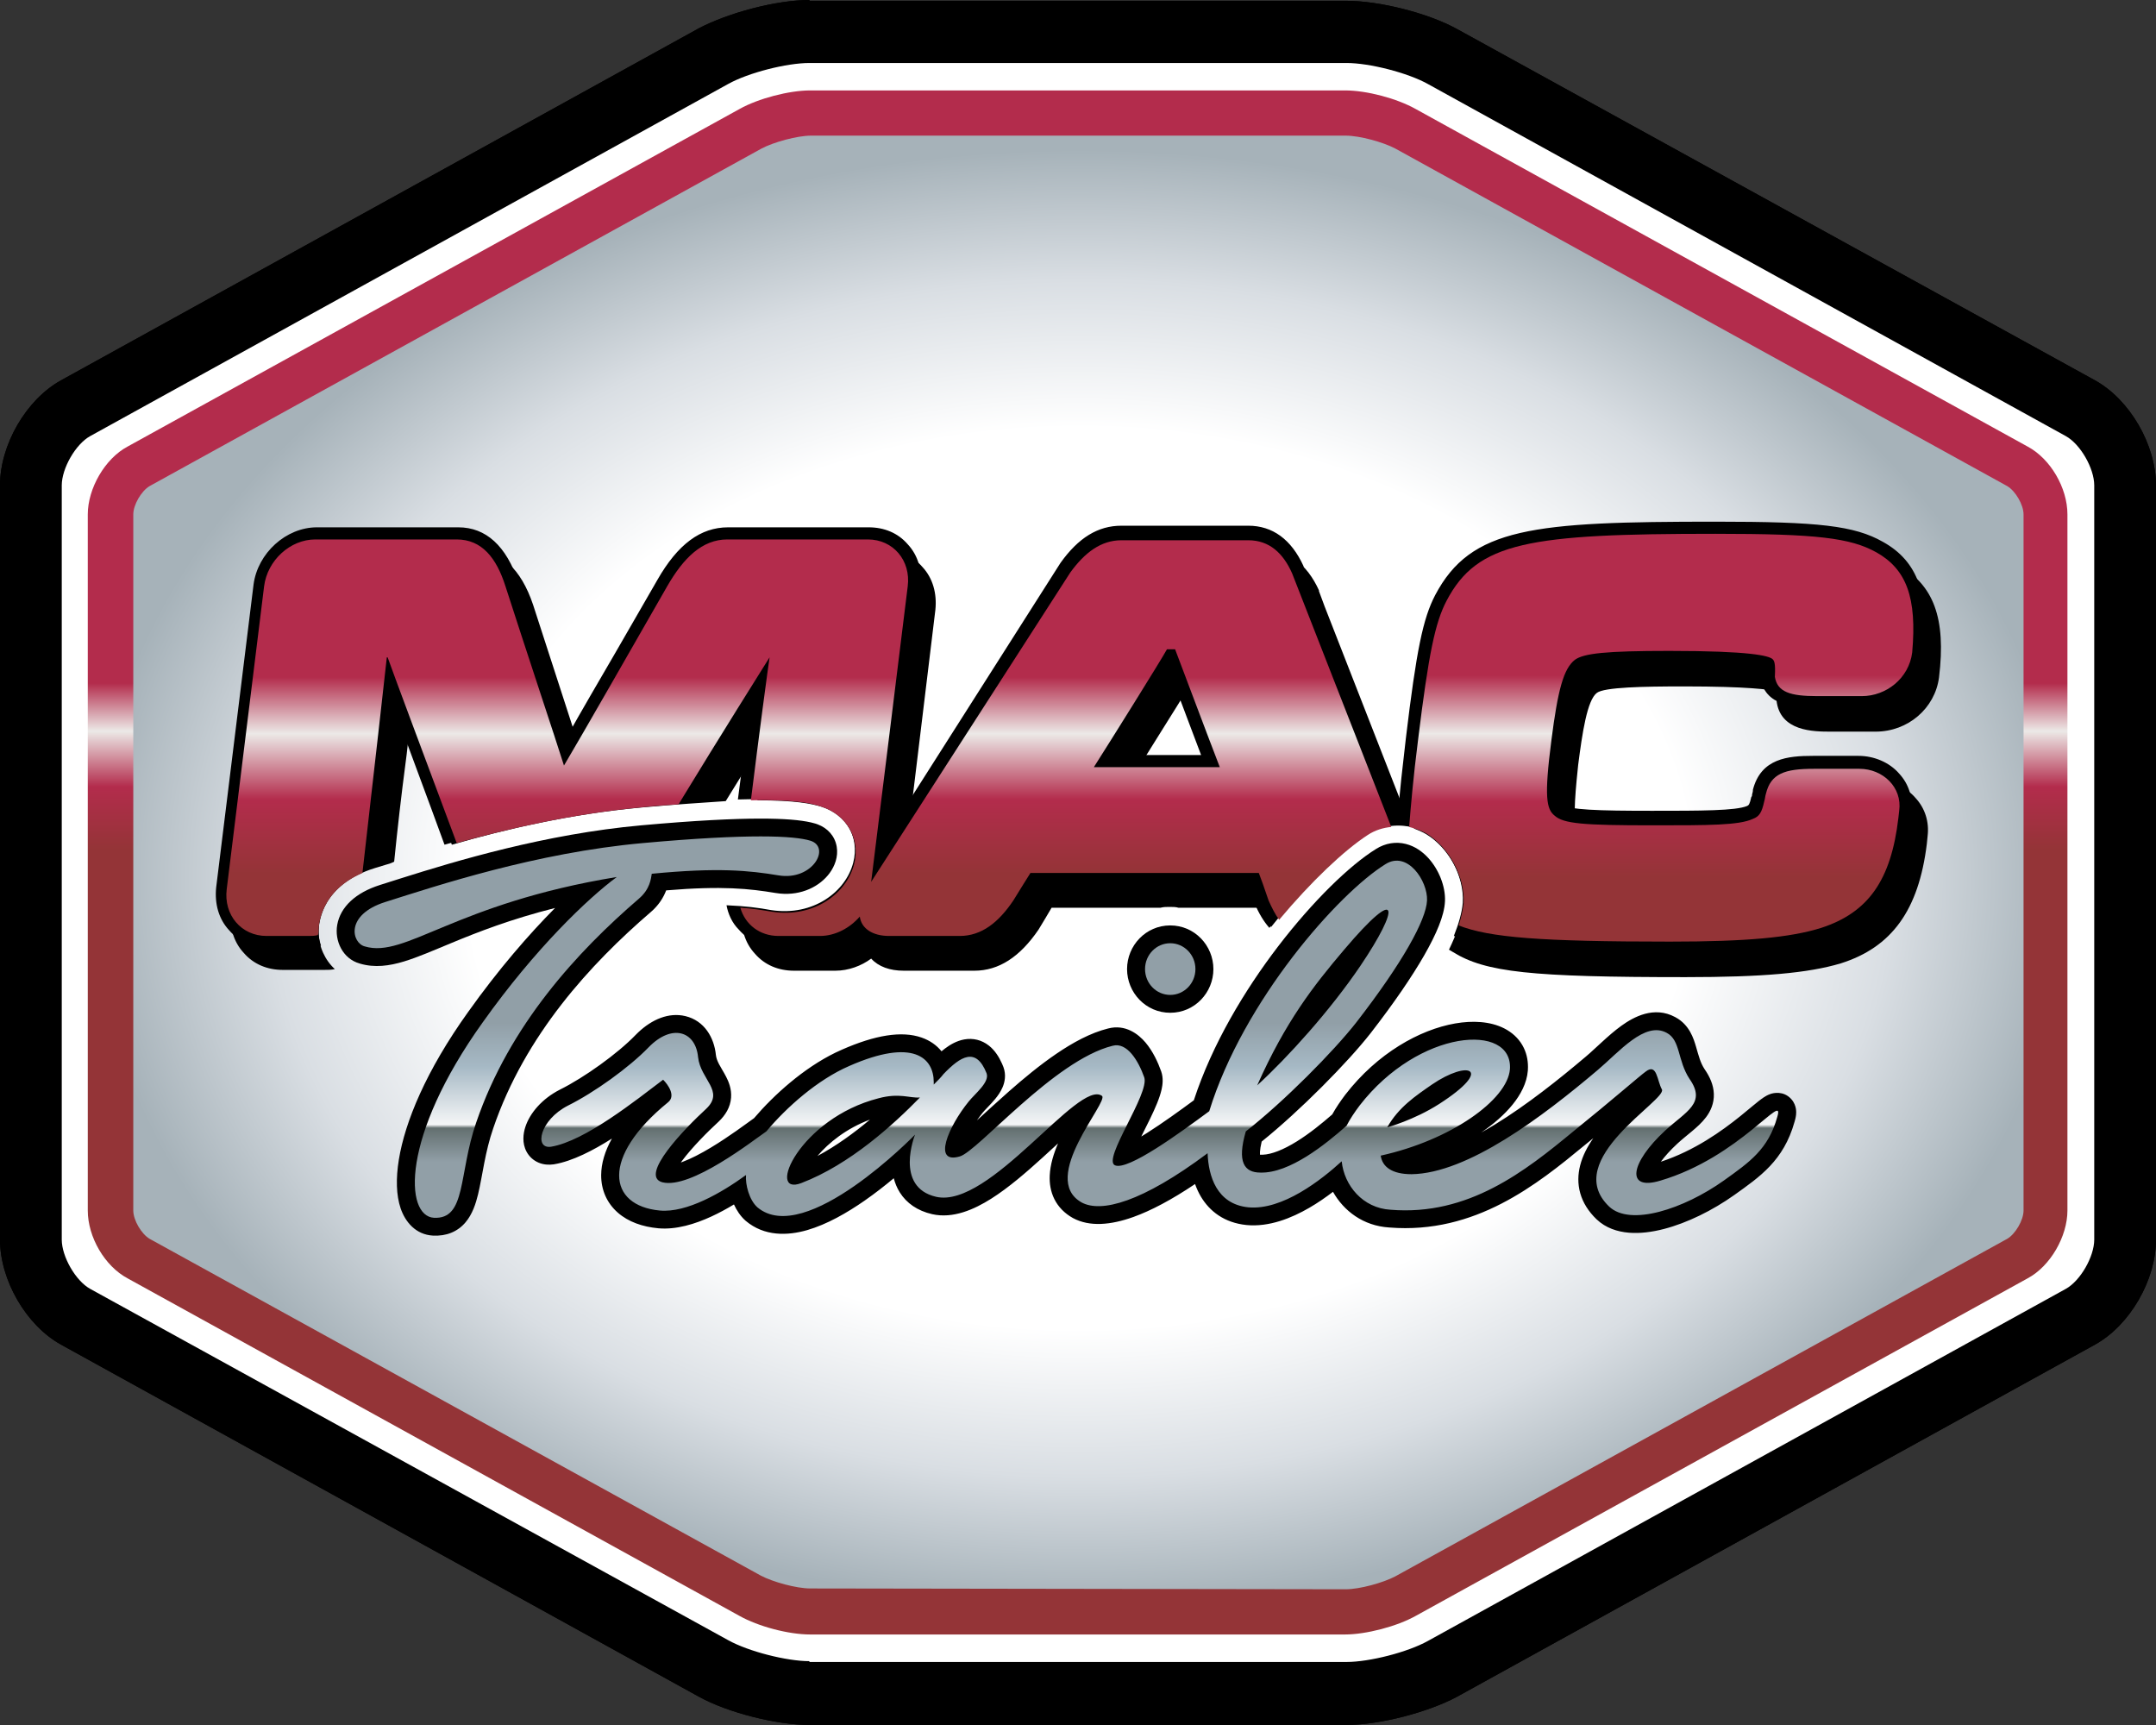 <svg width="200" height="160" viewBox="0 0 200 160" fill="none" xmlns="http://www.w3.org/2000/svg">
<rect x="0" y="0" width="200" height="160" fill="#333333" stroke="none"/>
<path d="M75.085 0C71.994 0 67.546 1.198 64.832 2.622L5.654 35.28C2.412 37.078 0 41.272 0 45.018V114.979C0 118.724 2.412 122.918 5.654 124.716L64.832 157.375C67.546 158.873 72.069 159.996 75.085 159.996H124.915C128.006 159.996 132.529 158.798 135.168 157.375L194.346 124.716C197.588 122.918 200 118.724 200 114.979V45.018C200 41.272 197.588 37.078 194.346 35.28L135.168 2.697C132.454 1.198 127.931 0.075 124.915 0.075H75.085V0Z" fill="black"/>
<path d="M70.335 155.502L2.412 118.873V41.572L70.335 4.943H130.418L198.266 41.572V118.873L130.418 155.502H70.335Z" fill="white"/>
<path d="M72.975 148.912L10.932 115.505V44.945L72.975 11.537H127.78L189.748 44.945V115.505L127.78 148.912H72.975Z" fill="url(#paint0_radial_1766_4540)"/>
<path d="M75.085 0C71.994 0 67.546 1.198 64.832 2.622L5.654 35.28C2.412 37.078 0 41.272 0 45.018V114.979C0 118.724 2.412 122.918 5.654 124.716L64.832 157.375C67.546 158.873 72.069 159.996 75.085 159.996H124.915C128.006 159.996 132.529 158.798 135.168 157.375L194.346 124.716C197.588 122.918 200 118.724 200 114.979V45.018C200 41.272 197.588 37.078 194.346 35.28L135.168 2.697C132.454 1.198 127.931 0.075 124.915 0.075H75.085V0ZM75.085 154.079C72.974 154.079 69.431 153.18 67.546 152.131L8.368 119.548C7.011 118.799 5.729 116.552 5.729 114.979V45.018C5.729 43.445 7.011 41.197 8.368 40.449L67.546 7.79C69.431 6.741 72.974 5.843 75.085 5.843H124.915C127.026 5.843 130.569 6.741 132.454 7.79L191.632 40.449C192.989 41.197 194.271 43.445 194.271 45.018V114.979C194.271 116.552 192.989 118.799 191.632 119.548L132.454 152.206C130.569 153.255 127.026 154.154 124.915 154.154H75.085V154.079Z" fill="black"/>
<path d="M75.161 8.387C73.201 8.387 70.336 9.136 68.602 10.11L11.836 41.42C9.726 42.543 8.143 45.315 8.143 47.712V112.279C8.143 114.751 9.726 117.448 11.836 118.571L68.602 149.882C70.336 150.855 73.126 151.604 75.161 151.604H124.765C126.725 151.604 129.59 150.855 131.324 149.882L188.09 118.571C190.201 117.448 191.784 114.676 191.784 112.279V47.712C191.784 45.24 190.201 42.543 188.09 41.42L131.324 10.11C129.59 9.136 126.801 8.387 124.765 8.387H75.161ZM75.161 147.335C73.879 147.335 71.693 146.736 70.562 146.136L13.872 114.901C13.118 114.452 12.364 113.178 12.364 112.279V47.712C12.364 46.813 13.118 45.539 13.872 45.09L70.638 13.78C71.769 13.181 73.955 12.581 75.236 12.581H124.841C126.122 12.581 128.308 13.181 129.439 13.78L186.205 45.09C186.959 45.539 187.713 46.813 187.713 47.712V112.279C187.713 113.178 186.959 114.452 186.205 114.901L129.439 146.211C128.308 146.81 126.122 147.41 124.841 147.41L75.161 147.335Z" fill="url(#paint1_linear_1766_4540)"/>
<path d="M29.553 86.442C29.553 85.468 29.93 82.022 34.754 80.524L35.734 80.225C36.036 80.15 36.262 80.075 36.564 79.925C36.865 76.929 37.242 73.633 37.619 70.787C37.77 69.738 37.845 68.689 37.996 67.79C39.051 70.712 40.559 74.682 41.916 78.352C46.816 76.929 52.922 75.505 59.406 74.906C62.647 74.607 65.21 74.457 67.321 74.307C68.678 72.135 69.96 70.037 71.015 68.24C70.789 70.037 70.487 72.06 70.261 74.232C73.729 74.232 75.237 74.532 76.217 74.831C78.554 75.58 79.835 77.828 79.232 80.15C78.554 82.846 75.538 85.168 71.618 84.569C70.789 84.419 69.96 84.269 68.904 84.195L68.829 84.494C68.678 85.992 69.055 87.415 70.035 88.464C70.94 89.513 72.221 90.037 73.654 90.037H77.498C78.705 90.037 79.911 89.588 80.815 88.913C81.494 89.662 82.549 90.037 83.831 90.037H90.389C92.651 90.037 94.611 88.764 96.345 86.217C96.797 85.468 97.25 84.719 97.551 84.195H107.653C107.955 84.12 108.181 84.12 108.482 84.12C108.784 84.12 109.085 84.12 109.311 84.195H117.227C117.302 84.419 117.453 84.719 117.529 85.018L117.906 85.992C121.072 82.022 124.389 78.876 126.801 77.378C128.083 76.629 129.515 76.404 130.872 76.704L122.881 56.255L122.353 54.832V54.757C121.223 52.285 119.489 51.012 117.227 51.012H105.467C103.281 51.012 101.471 52.135 99.813 54.457L84.057 78.951L86.771 56.555C86.922 55.057 86.545 53.633 85.565 52.585C84.66 51.536 83.379 51.012 81.946 51.012H68.904C66.341 51.012 64.23 52.585 62.346 55.88L58.35 62.847C56.767 65.618 55.184 68.315 54.053 70.262L53.827 69.588C52.621 65.843 50.736 60.075 49.455 56.105C48.324 52.734 46.439 51.012 43.876 51.012H30.759C27.894 51.012 25.256 53.409 24.879 56.33L21.411 84.419C21.26 85.917 21.637 87.34 22.617 88.389C23.522 89.438 24.803 89.962 26.236 89.962H30.08C30.382 89.962 30.759 89.962 31.06 89.887C30.156 89.063 29.553 87.79 29.553 86.442ZM105.693 71.086C107.125 68.764 108.935 65.918 109.99 64.195L110.291 65.019C111.045 67.116 112.252 70.112 113.005 72.135H105.014L105.693 71.086Z" fill="black"/>
<path d="M176.102 52.431C173.464 50.933 170.147 50.559 160.573 50.559C143.611 50.559 137.881 51.083 134.564 57.375C133.433 59.547 132.83 62.468 131.85 70.633C131.549 73.105 131.323 75.127 131.172 76.85C131.549 77 131.926 77.15 132.303 77.374C134.413 78.648 135.921 81.419 135.77 83.891C135.695 85.09 135.167 86.513 134.413 88.086C134.564 88.161 134.64 88.236 134.79 88.311C137.806 90.183 142.028 90.633 156.351 90.633C163.513 90.633 167.734 90.258 170.75 89.359C175.499 87.861 177.987 84.415 178.741 78.273L178.816 77.524C178.967 76.251 178.59 74.978 177.685 74.004C176.781 72.955 175.348 72.356 173.916 72.356H169.694C167.357 72.356 164.87 72.581 164.116 75.502V75.577C164.116 75.727 164.04 75.876 164.04 75.951C164.04 76.026 164.04 76.101 163.965 76.176C163.814 76.85 163.739 76.925 163.588 77C162.533 77.449 159.291 77.449 154.768 77.449C149.792 77.449 147.003 77.374 146.4 76.85H146.325C145.797 76.401 146.249 72.431 146.4 70.933C146.777 68.011 147.229 64.94 148.134 64.266C148.812 63.742 152.431 63.667 156.2 63.667C162.156 63.667 164.191 63.967 164.794 64.116C164.794 64.266 164.794 64.491 164.794 64.79V64.865V64.94C165.096 67.862 168.262 67.862 169.845 67.862H173.991C177.007 67.862 179.495 65.689 179.871 62.843C180.55 57.3 179.344 54.229 176.102 52.431Z" fill="black"/>
<path d="M174.669 50.259C172.03 48.761 168.714 48.387 159.139 48.387C142.178 48.387 136.448 48.911 133.131 55.203C132 57.375 131.397 60.297 130.417 68.461C130.116 71.158 129.814 73.48 129.739 75.203L121.522 54.08L121.145 53.106L120.919 52.581V52.507C119.788 50.035 118.054 48.761 115.792 48.761H104.032C101.846 48.761 100.037 49.885 98.378 52.207L82.698 76.85L85.412 54.454C85.562 52.956 85.185 51.533 84.205 50.484C83.301 49.435 82.019 48.911 80.587 48.911H67.545C64.982 48.911 62.871 50.484 60.986 53.78L57.142 60.446C55.483 63.293 53.825 66.139 52.694 68.162L52.618 67.862C51.412 64.117 49.452 58.049 48.095 54.005C46.965 50.634 45.08 48.911 42.517 48.911H29.399C26.535 48.911 23.896 51.308 23.519 54.229L20.052 82.319C19.901 83.817 20.278 85.24 21.258 86.288C22.162 87.337 23.444 87.862 24.876 87.862H28.721C29.098 87.862 29.475 87.787 29.776 87.712C29.626 87.262 29.55 86.813 29.55 86.288C29.55 85.315 29.927 81.869 34.752 80.371H34.827C35.204 76.701 35.732 72.132 36.184 68.236C36.26 67.263 36.41 66.364 36.486 65.465C37.767 68.986 39.652 74.004 41.235 78.349C46.211 76.925 52.543 75.352 59.328 74.753C61.213 74.603 62.871 74.454 64.379 74.304C66.188 71.308 68.073 68.311 69.505 65.989C69.204 68.386 68.827 71.233 68.45 74.154C73.124 74.004 75.084 74.304 76.139 74.678C78.476 75.427 79.758 77.674 79.154 79.996C78.476 82.693 75.461 85.015 71.54 84.416C70.334 84.191 69.128 84.041 67.394 83.966C67.545 84.79 67.922 85.614 68.525 86.213C69.43 87.262 70.711 87.787 72.144 87.787H75.988C77.195 87.787 78.401 87.337 79.305 86.663C79.984 87.412 81.039 87.787 82.321 87.787H88.879C91.141 87.787 93.101 86.513 94.835 83.966C95.287 83.217 95.74 82.468 96.041 81.944H115.717C115.792 82.169 115.943 82.468 116.018 82.768L116.395 83.742V83.817C116.772 84.715 117.225 85.465 117.752 86.064C120.994 82.019 124.311 78.798 126.723 77.3C128.457 76.251 130.493 76.251 132.226 77.225C134.337 78.498 135.845 81.27 135.694 83.742C135.619 84.641 135.317 85.689 134.865 86.813C137.88 88.011 142.856 88.386 154.842 88.386C162.004 88.386 166.226 88.011 169.241 87.112C173.991 85.614 176.478 82.169 177.232 76.026L177.308 75.278C177.458 74.004 177.081 72.731 176.177 71.757C175.272 70.708 173.84 70.109 172.407 70.109H168.186C165.849 70.109 163.361 70.334 162.607 73.255V73.33C162.607 73.48 162.532 73.63 162.532 73.704C162.532 73.779 162.532 73.854 162.456 73.929C162.306 74.603 162.23 74.678 162.079 74.753C161.024 75.203 157.782 75.203 153.259 75.203C148.284 75.203 145.494 75.128 144.891 74.603H144.816C144.288 74.154 144.741 70.184 144.891 68.686C145.268 65.765 145.721 62.694 146.625 62.019C147.304 61.495 150.922 61.42 154.692 61.42C160.647 61.42 162.683 61.72 163.286 61.87C163.286 62.019 163.286 62.244 163.286 62.544V62.619V62.694C163.587 65.615 166.753 65.615 168.337 65.615H172.483C175.498 65.615 177.986 63.443 178.363 60.596C179.041 55.203 177.911 52.057 174.669 50.259ZM103.504 70.034L104.183 68.911C105.615 66.663 107.424 63.742 108.48 62.094L108.781 62.993C109.535 65.09 110.666 68.012 111.42 70.034H103.504Z" fill="black"/>
<path d="M154.014 109.51C150.772 110.484 151.224 107.863 154.466 104.866C156.426 103.069 158.311 102.32 156.727 100.072C155.597 98.35 155.898 96.477 154.617 95.803C152.581 94.679 150.169 97.601 148.209 99.249C143.083 103.593 136.147 108.836 130.945 108.911C129.136 108.911 128.231 108.237 128.081 107.188C134.564 105.765 139.841 102.02 140.067 99.174C140.369 94.829 131.624 95.428 126.121 102.544C125.668 103.144 125.216 103.818 124.914 104.417C122.954 106.14 119.637 108.836 116.924 108.761C115.416 108.761 114.737 107.788 115.567 104.941C119.11 102.17 123.708 97.526 125.819 94.829C130.116 89.286 132.302 85.316 132.378 83.519C132.453 81.721 130.568 78.874 128.533 80.148C124.161 82.844 115.34 92.807 112.174 103.069C109.536 105.016 104.636 108.612 103.429 108.087C102.223 107.563 106.671 101.421 106.143 99.923C105.616 98.424 104.56 96.627 103.203 97.001C97.775 98.35 90.689 106.814 89.031 107.263C86.467 108.012 87.975 104.492 89.86 102.17C90.463 101.421 91.82 100.372 91.518 99.548C90.538 97.076 89.106 97.975 87.523 99.623C87.297 99.923 86.995 100.222 86.618 100.597C86.618 100.522 86.618 100.447 86.618 100.372C86.618 98.125 84.734 96.252 78.778 98.874C75.838 100.147 72.973 102.694 71.089 104.941C69.882 105.765 64.078 110.334 61.439 109.66C59.253 109.061 63.55 104.642 65.51 102.844C67.244 101.196 64.982 100.147 64.756 98.05C64.53 95.653 62.344 94.904 60.158 97.151C58.348 99.024 55.107 101.346 52.694 102.544C50.056 103.893 49.528 106.589 51.111 106.364C54.277 105.84 59.027 102.02 61.514 100.147C61.967 100.597 62.721 101.645 61.967 102.245C55.71 107.338 56.388 111.832 61.213 112.282C63.701 112.507 66.942 110.634 69.204 108.986C69.129 109.885 69.505 111.308 70.259 111.982C74.707 115.728 84.884 105.241 84.884 105.241C84.884 105.241 82.924 110.11 86.844 111.009C91.82 112.132 100.037 100.072 102.223 101.645C102.902 102.17 96.343 109.286 100.339 111.533C102.148 112.507 105.917 111.533 112.023 106.964C112.099 109.061 112.853 111.683 115.793 111.982C118.959 112.282 122.577 109.436 124.462 107.713C124.688 109.96 126.422 112.057 128.985 112.207C136.222 112.806 141.499 108.612 145.947 104.941C149.566 102.02 152.129 99.773 152.657 99.398C153.712 98.574 153.712 100.222 154.164 101.046C154.692 102.02 144.741 107.563 149.264 111.907C151.224 113.78 156.2 112.132 159.894 109.51C162.306 107.788 164.04 106.589 164.869 103.593C165.623 101.121 161.401 107.338 154.014 109.51ZM132.83 100.597C136.222 98.275 138.635 99.099 133.509 102.394C131.172 103.893 128.684 104.567 128.684 104.567C129.739 102.694 131.322 101.645 132.83 100.597ZM124.688 88.088C129.89 81.945 129.89 84.118 126.196 89.586C123.407 93.706 119.487 98.05 116.622 100.672C119.26 94.754 121.824 91.458 124.688 88.088ZM74.33 109.735C71.013 111.009 74.179 103.743 81.492 101.87C83.452 101.346 84.357 101.87 85.337 101.795C82.924 104.267 78.853 108.012 74.33 109.735Z" fill="black"/>
<path d="M127.643 78.746C128.524 78.196 129.491 78.048 130.412 78.279C131.28 78.497 131.972 79.015 132.477 79.563C133.449 80.618 134.101 82.192 134.043 83.585C134.013 84.302 133.787 85.086 133.476 85.869C133.156 86.675 132.702 87.585 132.131 88.584C130.987 90.582 129.318 93.026 127.141 95.835L127.136 95.841C125.026 98.536 120.612 103.01 117.038 105.885C116.943 106.283 116.895 106.595 116.881 106.834C116.874 106.948 116.877 107.037 116.881 107.103C116.894 107.103 116.908 107.105 116.923 107.105H117.132C117.96 107.074 119.054 106.645 120.314 105.86C121.511 105.115 122.656 104.175 123.584 103.368C123.931 102.739 124.372 102.098 124.786 101.55L124.791 101.543L124.797 101.536C127.781 97.678 131.699 95.505 134.981 94.93C136.598 94.648 138.247 94.724 139.556 95.396C140.231 95.743 140.827 96.257 141.23 96.96C141.583 97.576 141.745 98.264 141.742 98.977L141.731 99.285L141.73 99.293V99.301C141.637 100.47 141.05 101.548 140.309 102.462C139.561 103.383 138.558 104.256 137.401 105.048C137.835 104.806 138.278 104.549 138.725 104.273C141.643 102.476 144.583 100.144 147.126 97.989L147.13 97.985L147.476 97.686C147.825 97.375 148.195 97.028 148.62 96.639C149.159 96.145 149.768 95.604 150.403 95.146C151.544 94.323 153.441 93.282 155.396 94.339H155.397C155.402 94.341 155.407 94.345 155.412 94.347C155.417 94.35 155.423 94.353 155.428 94.356H155.427C156.728 95.056 157.114 96.351 157.328 97.078C157.588 97.959 157.727 98.562 158.124 99.168C158.606 99.862 158.952 100.622 158.983 101.453C159.016 102.344 158.679 103.066 158.264 103.621C157.877 104.138 157.371 104.579 156.944 104.937C156.472 105.332 156.051 105.663 155.598 106.078C154.935 106.691 154.427 107.263 154.068 107.755C157.199 106.724 159.711 104.917 161.443 103.523C161.903 103.153 162.292 102.825 162.645 102.533C162.969 102.265 163.312 101.985 163.601 101.793C163.732 101.706 163.972 101.554 164.264 101.46C164.48 101.39 165.422 101.141 166.15 101.927C166.454 102.256 166.557 102.617 166.595 102.838C166.633 103.062 166.624 103.257 166.612 103.384C166.587 103.637 166.523 103.881 166.465 104.07L166.464 104.069C165.457 107.658 163.248 109.151 160.868 110.851L160.864 110.853C158.884 112.258 156.534 113.427 154.35 113.993C153.259 114.276 152.138 114.426 151.09 114.337C150.039 114.248 148.954 113.905 148.108 113.097L148.104 113.094C147.361 112.379 146.846 111.572 146.592 110.68C146.339 109.79 146.375 108.916 146.578 108.111C146.808 107.195 147.265 106.339 147.801 105.569C147.54 105.782 147.274 106.001 147 106.222C142.612 109.842 136.857 114.497 128.887 113.855V113.856C128.878 113.856 128.868 113.854 128.859 113.853C128.855 113.853 128.85 113.853 128.846 113.853V113.852C126.461 113.698 124.655 112.323 123.655 110.546C122.984 111.057 122.24 111.574 121.449 112.032C119.806 112.983 117.737 113.826 115.634 113.627L115.622 113.625C113.583 113.417 112.208 112.355 111.395 110.982C111.174 110.609 110.999 110.218 110.859 109.823C108.67 111.293 106.767 112.295 105.136 112.88C103.044 113.63 101.076 113.809 99.543 112.984L99.516 112.97C98.752 112.54 98.17 111.948 97.805 111.215C97.448 110.496 97.347 109.741 97.377 109.042C97.421 108.019 97.75 106.982 98.147 106.056C97.692 106.474 97.211 106.917 96.705 107.376C95.23 108.715 93.574 110.159 91.933 111.193C90.365 112.181 88.412 113.056 86.474 112.619L86.469 112.618C85.1 112.304 84.094 111.592 83.471 110.603C83.201 110.175 83.025 109.727 82.911 109.286C82.101 109.962 81.178 110.686 80.196 111.369C78.588 112.485 76.724 113.564 74.886 114.095C73.056 114.623 70.906 114.693 69.18 113.241L69.162 113.225L69.143 113.208C68.665 112.781 68.325 112.243 68.085 111.717C67.417 112.119 66.713 112.503 65.995 112.834C64.493 113.525 62.74 114.079 61.061 113.927L61.057 113.926C59.615 113.792 58.296 113.34 57.312 112.478C56.291 111.584 55.76 110.358 55.767 108.994C55.773 107.898 56.118 106.758 56.763 105.606C55.04 106.695 53.109 107.708 51.386 107.994L51.366 107.997L51.347 107.999C50.931 108.058 50.448 108.041 49.971 107.843C49.475 107.636 49.092 107.276 48.852 106.835C48.41 106.024 48.536 105.139 48.731 104.536C49.149 103.245 50.278 101.917 51.931 101.072L51.939 101.067L51.948 101.063C54.204 99.942 57.288 97.729 58.954 96.004L58.957 96L59.206 95.755C60.467 94.565 62.03 93.872 63.588 94.25C65.334 94.674 66.251 96.227 66.412 97.872H66.413C66.44 98.117 66.528 98.371 66.696 98.695C66.781 98.86 66.877 99.024 66.992 99.22C67.099 99.402 67.234 99.629 67.352 99.86C67.582 100.305 67.882 100.993 67.817 101.82C67.748 102.704 67.295 103.435 66.663 104.036L66.653 104.046L66.641 104.056C65.688 104.93 64.213 106.402 63.26 107.682C63.224 107.73 63.191 107.777 63.158 107.823C63.206 107.806 63.256 107.791 63.306 107.772C64.102 107.477 65.012 107.002 65.937 106.446C67.669 105.405 69.16 104.272 69.951 103.712C71.807 101.538 74.547 99.073 77.501 97.636L78.11 97.356C81.184 96.004 83.645 95.598 85.481 96.234C86.297 96.517 86.903 96.97 87.339 97.511C87.45 97.418 87.562 97.329 87.675 97.244C88.138 96.899 88.742 96.538 89.45 96.411C90.246 96.268 91.061 96.445 91.749 96.996C92.289 97.428 92.669 98.023 92.954 98.664L93.069 98.941L93.078 98.961L93.085 98.981C93.35 99.705 93.203 100.373 93.012 100.83C92.826 101.275 92.549 101.652 92.321 101.929C92.086 102.215 91.825 102.488 91.624 102.697C91.512 102.814 91.421 102.909 91.345 102.991L91.162 103.2L91.158 103.204C90.97 103.436 90.791 103.677 90.622 103.92C91.47 103.147 92.543 102.157 93.596 101.23C94.945 100.042 96.451 98.792 97.988 97.745C99.507 96.71 101.159 95.801 102.798 95.394V95.395C104.402 94.975 105.609 95.925 106.26 96.694C106.942 97.499 107.42 98.533 107.717 99.375C107.94 100.009 107.843 100.644 107.758 101.032C107.66 101.476 107.495 101.939 107.318 102.374C106.964 103.242 106.46 104.234 106.025 105.103C105.972 105.209 105.92 105.312 105.87 105.414C106.031 105.316 106.199 105.215 106.37 105.107C107.843 104.177 109.469 102.997 110.745 102.057C112.44 96.868 115.455 91.84 118.573 87.768C121.771 83.592 125.209 80.252 127.643 78.748V78.746ZM84.381 99.356C83.787 99.151 82.332 99.117 79.454 100.384L79.445 100.388C76.827 101.522 74.16 103.864 72.371 105.997L72.224 106.172L72.034 106.301C71.863 106.418 71.511 106.674 71.042 107.011L70.866 109.121C70.85 109.312 70.882 109.673 71.007 110.06C71.131 110.44 71.283 110.658 71.364 110.738C71.598 110.929 71.896 111.063 72.281 111.112C71.685 110.688 71.421 110.035 71.362 109.475C71.297 108.845 71.456 108.221 71.652 107.709C71.86 107.169 72.166 106.607 72.544 106.053C74.038 103.864 76.985 101.313 81.075 100.266V100.267C82.271 99.949 83.187 99.944 83.94 100.015C84.253 100.044 84.636 100.101 84.798 100.12C84.85 100.126 84.897 100.129 84.938 100.132C84.889 99.656 84.684 99.462 84.381 99.356ZM150.29 107.843C150.06 108.225 149.896 108.582 149.813 108.914C149.727 109.255 149.732 109.535 149.802 109.782C149.872 110.028 150.036 110.343 150.421 110.713L150.478 110.762C150.627 110.878 150.895 111.001 151.374 111.042C151.387 111.043 151.4 111.042 151.413 111.043C150.968 110.808 150.595 110.443 150.366 109.957C150.121 109.437 150.099 108.907 150.153 108.472C150.179 108.262 150.226 108.052 150.29 107.843ZM126.065 106.989L126.121 107.546C126.271 109.035 127.335 110.293 128.787 110.522L129.084 110.553L129.104 110.555L129.123 110.556C133.342 110.905 136.841 109.451 140.013 107.369C137.065 109.131 133.889 110.52 130.969 110.562H130.945C129.859 110.562 128.826 110.365 127.99 109.833C127.096 109.265 126.571 108.402 126.43 107.42L126.357 106.909L126.065 106.989ZM114.271 109.307C114.589 109.843 115.06 110.241 115.959 110.333C116.017 110.339 116.076 110.342 116.135 110.344C115.82 110.287 115.499 110.19 115.188 110.029C114.814 109.836 114.496 109.572 114.241 109.249C114.252 109.268 114.26 109.289 114.271 109.307ZM102.08 105.651C101.893 105.982 101.705 106.322 101.532 106.672C101.029 107.685 100.736 108.546 100.709 109.181C100.696 109.474 100.744 109.647 100.795 109.75C100.837 109.836 100.922 109.953 101.147 110.082C101.434 110.229 102.248 110.393 103.976 109.777C103.628 109.807 103.194 109.789 102.759 109.6C101.678 109.13 101.543 108.08 101.554 107.606C101.565 107.116 101.712 106.626 101.846 106.249C101.914 106.059 101.993 105.858 102.08 105.651ZM59.322 107.973C59.169 108.379 59.102 108.728 59.101 109.011C59.099 109.329 59.176 109.571 59.314 109.769C59.1 109.183 59.157 108.615 59.254 108.21C59.273 108.131 59.298 108.052 59.322 107.973ZM86.093 107.291C86.075 107.454 86.061 107.62 86.061 107.785C86.061 108.272 86.154 108.622 86.297 108.849C86.409 109.025 86.628 109.258 87.217 109.394C87.641 109.488 88.294 109.382 89.229 108.916C88.427 109.096 87.225 109.128 86.46 108.075C86.274 107.818 86.16 107.548 86.093 107.291ZM80.701 103.848C78.525 104.658 76.867 105.994 75.831 107.222C77.581 106.284 79.236 105.077 80.701 103.848ZM126.969 104.218C126.745 104.55 126.548 104.871 126.406 105.153L126.262 105.44L126.019 105.652C125.993 105.676 125.965 105.698 125.938 105.722L125.965 105.997L126.969 104.218ZM116.047 97.972C115.13 99.798 114.347 101.674 113.768 103.55L113.608 104.069L113.588 104.082L113.65 105.809C113.724 105.374 113.834 104.928 113.965 104.479L114.113 103.969L114.534 103.64C115.356 102.997 116.237 102.247 117.132 101.445L115.097 100C115.414 99.289 115.731 98.615 116.047 97.972ZM89.679 99.889C89.422 100.08 89.12 100.357 88.766 100.723C88.47 101.094 88.116 101.447 87.798 101.763L84.95 104.593V104.505C84.868 104.584 84.782 104.661 84.697 104.741L86.115 105.648C86.131 105.576 86.148 105.505 86.166 105.437C86.541 104.055 87.54 102.388 88.56 101.13C88.765 100.877 89.017 100.616 89.206 100.419C89.41 100.206 89.575 100.029 89.713 99.864C89.702 99.872 89.691 99.88 89.679 99.889ZM95.455 104.021C94.825 104.582 94.249 105.105 93.705 105.604C93.953 105.384 94.204 105.162 94.453 104.936C94.785 104.634 95.121 104.328 95.455 104.021ZM62.795 97.464C62.765 97.457 62.373 97.405 61.693 97.981L62.694 98.976C63.008 99.288 63.485 99.855 63.752 100.549C63.889 100.907 64.01 101.406 63.927 101.967C63.922 102 63.913 102.034 63.907 102.067C64.068 101.913 64.221 101.771 64.361 101.643C64.406 101.599 64.438 101.562 64.461 101.535C64.445 101.495 64.421 101.439 64.384 101.367C64.314 101.232 64.229 101.087 64.11 100.884C63.998 100.694 63.861 100.459 63.73 100.205C63.464 99.691 63.184 99.027 63.097 98.223L63.095 98.202C63.061 97.835 62.961 97.635 62.898 97.548C62.844 97.474 62.81 97.467 62.795 97.464ZM103.52 98.628C102.565 98.882 101.461 99.432 100.26 100.216C100.345 100.176 100.431 100.139 100.516 100.105C101.107 99.87 102.093 99.634 103.018 100.184L103.202 100.304L103.225 100.321L103.248 100.339L103.379 100.449C103.861 100.897 103.939 101.455 103.937 101.793C104.042 101.563 104.141 101.344 104.226 101.135C104.373 100.775 104.46 100.508 104.499 100.327C104.502 100.316 104.503 100.304 104.505 100.294C104.281 99.704 103.996 99.162 103.707 98.821C103.624 98.723 103.562 98.663 103.52 98.628ZM137.477 98.156C138.034 98.647 138.164 99.281 138.117 99.805C138.31 99.476 138.387 99.224 138.403 99.055C138.421 98.794 138.368 98.661 138.33 98.595C138.291 98.526 138.21 98.43 138.022 98.334C137.884 98.263 137.702 98.202 137.477 98.156ZM153.805 97.246C153.745 97.213 153.507 97.099 152.77 97.551C153.08 97.493 153.428 97.498 153.801 97.621C153.883 97.648 153.959 97.681 154.032 97.715C153.969 97.525 153.923 97.406 153.877 97.324C153.853 97.283 153.838 97.265 153.834 97.261L153.82 97.254L153.805 97.246ZM129.507 81.5L129.422 81.544L129.413 81.551C128.824 81.914 128.122 82.443 127.344 83.117C127.491 83.028 127.642 82.949 127.795 82.887C128.009 82.8 128.44 82.657 128.958 82.752C129.619 82.873 130.101 83.32 130.322 83.857C130.404 84.057 130.442 84.252 130.458 84.424C130.642 83.92 130.705 83.606 130.711 83.448C130.718 83.281 130.678 82.998 130.543 82.657C130.411 82.323 130.221 82.018 130.016 81.795C129.805 81.567 129.649 81.5 129.594 81.486C129.592 81.486 129.574 81.471 129.507 81.5Z" fill="black"/>
<path d="M108.556 92.282C109.846 92.282 110.893 91.209 110.893 89.885C110.893 88.561 109.846 87.488 108.556 87.488C107.265 87.488 106.219 88.561 106.219 89.885C106.219 91.209 107.265 92.282 108.556 92.282Z" fill="black"/>
<path d="M109.225 89.887C109.225 89.424 108.873 89.144 108.556 89.144C108.238 89.144 107.886 89.424 107.886 89.887C107.886 90.35 108.238 90.63 108.556 90.63C108.873 90.629 109.225 90.35 109.225 89.887ZM112.56 89.887C112.56 92.072 110.819 93.938 108.556 93.938C106.292 93.938 104.551 92.072 104.551 89.887C104.551 87.702 106.292 85.836 108.556 85.836C110.819 85.836 112.56 87.702 112.56 89.887Z" fill="black"/>
<path d="M70.562 75.928C72.728 75.928 74.225 76.053 75.237 76.285L75.64 76.391L75.651 76.394L75.838 76.458C76.758 76.8 77.446 77.531 77.617 78.528C77.778 79.469 77.427 80.346 76.961 80.981C76.057 82.212 74.367 83.076 72.353 82.881L71.946 82.828C69.555 82.432 67.03 82.147 61.797 82.586C61.563 83.202 61.141 83.942 60.34 84.623L60.339 84.622C54.783 89.408 48.708 95.99 45.756 104.647L45.754 104.654C45.375 105.749 45.129 106.825 44.925 107.858C44.733 108.837 44.555 109.92 44.347 110.778C44.14 111.63 43.828 112.616 43.183 113.377C42.432 114.262 41.388 114.667 40.173 114.607H40.164C38.559 114.518 37.592 113.331 37.167 112.085C36.75 110.858 36.717 109.296 36.999 107.561C37.57 104.056 39.515 99.327 43.421 93.871C46.236 89.913 49.061 86.666 51.492 84.217C47.367 85.26 44.323 86.454 41.935 87.442C40.255 88.136 38.748 88.796 37.454 89.186C36.124 89.586 34.763 89.788 33.368 89.372V89.37C31.792 88.933 31.018 87.262 31.284 85.775C31.583 84.105 33.008 82.798 35.225 82.093L35.228 82.091L37.207 81.464C42.3 79.855 50.587 77.356 59.479 76.553C64.482 76.101 68.042 75.928 70.562 75.928ZM46.142 95.782L46.139 95.787C42.431 100.967 40.757 105.226 40.291 108.088C40.056 109.537 40.149 110.503 40.327 111.027C40.375 111.169 40.419 111.253 40.45 111.302C40.63 111.297 40.627 111.254 40.633 111.247C40.746 111.113 40.916 110.779 41.104 110.003C41.291 109.232 41.426 108.375 41.652 107.224C41.868 106.127 42.149 104.882 42.599 103.58C43.703 100.347 45.198 97.395 46.917 94.713C46.66 95.063 46.401 95.419 46.142 95.782ZM46.324 82.266C42.18 83.329 38.666 84.477 36.241 85.242L36.242 85.243C35.042 85.625 34.699 86.072 34.603 86.262C35.051 86.332 35.622 86.28 36.486 86.02C37.571 85.694 38.844 85.135 40.652 84.388C42.219 83.74 44.076 83 46.324 82.266ZM58.957 79.927C58.344 79.99 57.734 80.061 57.128 80.139L58.027 82.236C58.072 82.197 58.116 82.158 58.16 82.119L58.168 82.113L58.273 82.018C58.501 81.798 58.608 81.599 58.669 81.443C58.752 81.23 58.763 81.087 58.816 80.775L58.957 79.927ZM70.141 79.239C70.974 79.327 71.74 79.439 72.495 79.564L72.673 79.588C73.16 79.636 73.54 79.535 73.815 79.393C73.13 79.305 72.092 79.236 70.562 79.236C70.425 79.236 70.285 79.238 70.141 79.239Z" fill="black"/>
<path d="M154.014 109.51C150.772 110.484 151.224 107.863 154.466 104.866C156.426 103.069 158.311 102.32 156.727 100.072C155.597 98.35 155.898 96.477 154.617 95.803C152.581 94.679 150.169 97.601 148.209 99.249C143.083 103.593 136.147 108.836 130.945 108.911C129.136 108.911 128.231 108.237 128.081 107.188C134.564 105.765 139.841 102.02 140.067 99.174C140.369 94.829 131.624 95.428 126.121 102.544C125.668 103.144 125.216 103.818 124.914 104.417C122.954 106.14 119.637 108.836 116.924 108.761C115.416 108.761 114.737 107.788 115.567 104.941C119.11 102.17 123.708 97.526 125.819 94.829C130.116 89.286 132.302 85.316 132.378 83.519C132.453 81.721 130.568 78.874 128.533 80.148C124.161 82.844 115.34 92.807 112.174 103.069C109.536 105.016 104.636 108.612 103.429 108.087C102.223 107.563 106.671 101.421 106.143 99.923C105.616 98.424 104.56 96.627 103.203 97.001C97.775 98.35 90.689 106.814 89.031 107.263C86.467 108.012 87.975 104.492 89.86 102.17C90.463 101.421 91.82 100.372 91.518 99.548C90.538 97.076 89.106 97.975 87.523 99.623C87.297 99.923 86.995 100.222 86.618 100.597C86.618 100.522 86.618 100.447 86.618 100.372C86.618 98.125 84.734 96.252 78.778 98.874C75.838 100.147 72.973 102.694 71.089 104.941C69.882 105.765 64.078 110.334 61.439 109.66C59.253 109.061 63.55 104.642 65.51 102.844C67.244 101.196 64.982 100.147 64.756 98.05C64.53 95.653 62.344 94.904 60.158 97.151C58.348 99.024 55.107 101.346 52.694 102.544C50.056 103.893 49.528 106.589 51.111 106.364C54.277 105.84 59.027 102.02 61.514 100.147C61.967 100.597 62.721 101.645 61.967 102.245C55.71 107.338 56.388 111.832 61.213 112.282C63.701 112.507 66.942 110.634 69.204 108.986C69.129 109.885 69.505 111.308 70.259 111.982C74.707 115.728 84.884 105.241 84.884 105.241C84.884 105.241 82.924 110.11 86.844 111.009C91.82 112.132 100.037 100.072 102.223 101.645C102.902 102.17 96.343 109.286 100.339 111.533C102.148 112.507 105.917 111.533 112.023 106.964C112.099 109.061 112.853 111.683 115.793 111.982C118.959 112.282 122.577 109.436 124.462 107.713C124.688 109.96 126.422 112.057 128.985 112.207C136.222 112.806 141.499 108.612 145.947 104.941C149.566 102.02 152.129 99.773 152.657 99.398C153.712 98.574 153.712 100.222 154.164 101.046C154.692 102.02 144.741 107.563 149.264 111.907C151.224 113.78 156.2 112.132 159.894 109.51C162.306 107.788 164.04 106.589 164.869 103.593C165.623 101.121 161.401 107.338 154.014 109.51ZM132.83 100.597C136.222 98.275 138.635 99.099 133.508 102.394C131.172 103.893 128.684 104.567 128.684 104.567C129.739 102.694 131.322 101.645 132.83 100.597ZM124.688 88.088C129.89 81.945 129.89 84.118 126.196 89.586C123.407 93.706 119.487 98.05 116.622 100.672C119.26 94.754 121.824 91.458 124.688 88.088ZM74.33 109.735C71.013 111.009 74.179 103.743 81.492 101.87C83.452 101.346 84.357 101.87 85.337 101.795C82.924 104.267 78.853 108.012 74.33 109.735Z" fill="url(#paint2_linear_1766_4540)"/>
<path d="M108.556 92.282C109.846 92.282 110.893 91.209 110.893 89.885C110.893 88.561 109.846 87.488 108.556 87.488C107.265 87.488 106.219 88.561 106.219 89.885C106.219 91.209 107.265 92.282 108.556 92.282Z" fill="url(#paint3_linear_1766_4540)"/>
<path d="M75.16 77.973C73.652 77.524 69.582 77.299 59.63 78.198C49.679 79.097 40.482 82.168 35.733 83.666C31.964 84.865 32.642 87.486 33.848 87.786C37.618 88.909 42.141 83.816 57.218 81.344C54.58 83.292 49.679 87.936 44.779 94.827C37.165 105.463 37.542 112.804 40.256 112.954C43.272 113.104 42.518 108.909 44.176 104.115C47.267 95.052 53.6 88.235 59.254 83.367C60.309 82.468 60.384 81.494 60.46 81.044C66.641 80.445 69.506 80.745 72.22 81.194C75.386 81.719 77.12 78.573 75.16 77.973Z" fill="url(#paint4_linear_1766_4540)"/>
<path d="M168.563 64.567H172.709C174.971 64.567 177.081 62.92 177.383 60.523C177.835 55.429 176.855 52.807 174.066 51.234C171.654 49.886 168.487 49.512 159.139 49.512C141.801 49.512 137.051 50.261 134.187 55.729C133.131 57.751 132.528 60.598 131.548 68.612C131.096 72.133 130.87 74.829 130.719 76.702C131.246 76.852 131.774 77.002 132.302 77.301C134.413 78.575 135.92 81.346 135.77 83.818C135.694 84.417 135.543 85.091 135.317 85.84C138.182 86.964 142.931 87.338 154.918 87.338C162.004 87.338 166.075 86.964 168.94 86.065C173.312 84.642 175.423 81.646 176.101 75.878L176.177 75.204C176.478 73.032 174.669 71.309 172.483 71.309H168.261C165.547 71.309 164.266 71.758 163.813 73.631C163.738 73.856 163.738 74.08 163.663 74.305C163.436 75.354 163.21 75.728 162.607 75.953C161.326 76.552 158.536 76.552 153.335 76.552C146.851 76.552 145.042 76.403 144.213 75.653C143.459 75.054 143.233 73.931 143.911 68.687C144.514 63.968 145.042 62.021 146.098 61.197C146.927 60.598 148.962 60.373 154.842 60.373C162.381 60.373 164.04 60.822 164.416 61.122C164.567 61.272 164.718 61.422 164.643 62.77C164.869 64.193 166.075 64.567 168.563 64.567Z" fill="url(#paint5_linear_1766_4540)"/>
<path d="M29.55 86.439C29.55 85.54 29.852 82.619 33.621 80.971C34.45 73.78 35.732 62.319 35.883 60.971C35.958 60.971 35.958 60.971 35.958 60.971C36.184 61.645 39.652 70.933 42.366 78.199C47.191 76.851 53.071 75.503 59.328 74.903C60.685 74.754 61.891 74.679 62.946 74.604C66.866 68.162 71.013 61.57 71.39 60.971C71.239 61.945 70.41 68.162 69.656 74.229C73.5 74.154 75.159 74.454 76.214 74.829C78.551 75.578 79.833 77.825 79.23 80.147C78.551 82.843 75.536 85.165 71.616 84.566C70.711 84.416 69.806 84.266 68.676 84.192C69.128 85.765 70.485 86.813 72.219 86.813H76.064C77.496 86.813 78.853 86.064 79.757 85.016C79.908 86.139 80.964 86.813 82.471 86.813H89.03C91.065 86.813 92.648 85.54 94.005 83.517C94.684 82.394 95.362 81.345 95.589 80.971C96.795 80.971 115.566 80.971 116.772 80.971C116.923 81.345 117.3 82.394 117.677 83.517C117.978 84.192 118.28 84.791 118.657 85.315C121.672 81.72 124.688 78.873 126.874 77.45C127.552 77.001 128.306 76.776 129.06 76.701L119.863 53.181C119.034 51.309 117.752 50.11 115.792 50.11H104.032C102.147 50.11 100.639 51.234 99.282 53.106L80.813 81.795L84.205 54.38C84.507 51.983 82.848 50.035 80.511 50.035H67.469C65.132 50.035 63.399 51.758 61.891 54.38C58.8 59.773 53.749 68.612 52.317 71.008C51.563 68.612 48.623 59.773 46.889 54.38C46.06 51.758 44.703 50.035 42.366 50.035H29.249C26.912 50.035 24.801 51.983 24.499 54.38L21.032 82.469C20.73 84.866 22.388 86.813 24.725 86.813H28.57C28.872 86.813 29.173 86.813 29.475 86.738C29.55 86.589 29.55 86.514 29.55 86.439ZM108.254 60.222C108.555 60.222 108.706 60.222 109.007 60.222C109.384 61.196 112.249 68.836 113.154 71.158C110.817 71.158 103.806 71.158 101.469 71.158C102.901 68.911 107.726 61.196 108.254 60.222Z" fill="url(#paint6_linear_1766_4540)"/>
<defs>
<radialGradient id="paint0_radial_1766_4540" cx="0" cy="0" r="1" gradientUnits="userSpaceOnUse" gradientTransform="translate(100.168 81.47) scale(99.562 72.993)">
<stop offset="0.574" stop-color="white"/>
<stop offset="0.762" stop-color="#D9DEE3"/>
<stop offset="0.928" stop-color="#A6B2B9"/>
</radialGradient>
<linearGradient id="paint1_linear_1766_4540" x1="100" y1="50.842" x2="100" y2="78.8" gradientUnits="userSpaceOnUse">
<stop offset="0.448" stop-color="#B32C4C"/>
<stop offset="0.607" stop-color="#ECE9E7"/>
<stop offset="0.792" stop-color="#B32C4C"/>
<stop offset="1" stop-color="#943437"/>
</linearGradient>
<linearGradient id="paint2_linear_1766_4540" x1="107.568" y1="94.871" x2="107.568" y2="113.464" gradientUnits="userSpaceOnUse">
<stop stop-color="#919FA7"/>
<stop offset="0.219" stop-color="#A6B9C5"/>
<stop offset="0.508" stop-color="#F5F6F7"/>
<stop offset="0.525" stop-color="#636F6F"/>
<stop offset="0.694" stop-color="#919FA7"/>
<stop offset="0.92" stop-color="#919FA7"/>
</linearGradient>
<linearGradient id="paint3_linear_1766_4540" x1="108.586" y1="94.871" x2="108.586" y2="113.464" gradientUnits="userSpaceOnUse">
<stop stop-color="#919FA7"/>
<stop offset="0.219" stop-color="#A6B9C5"/>
<stop offset="0.508" stop-color="#F5F6F7"/>
<stop offset="0.525" stop-color="#636F6F"/>
<stop offset="0.694" stop-color="#919FA7"/>
<stop offset="0.92" stop-color="#919FA7"/>
</linearGradient>
<linearGradient id="paint4_linear_1766_4540" x1="54.457" y1="94.869" x2="54.457" y2="113.462" gradientUnits="userSpaceOnUse">
<stop stop-color="#919FA7"/>
<stop offset="0.219" stop-color="#A6B9C5"/>
<stop offset="0.508" stop-color="#F5F6F7"/>
<stop offset="0.525" stop-color="#636F6F"/>
<stop offset="0.694" stop-color="#919FA7"/>
<stop offset="0.92" stop-color="#919FA7"/>
</linearGradient>
<linearGradient id="paint5_linear_1766_4540" x1="154.16" y1="47.464" x2="154.16" y2="81.374" gradientUnits="userSpaceOnUse">
<stop offset="0.448" stop-color="#B32C4C"/>
<stop offset="0.607" stop-color="#ECE9E7"/>
<stop offset="0.792" stop-color="#B32C4C"/>
<stop offset="1" stop-color="#943437"/>
</linearGradient>
<linearGradient id="paint6_linear_1766_4540" x1="75.067" y1="48.044" x2="75.067" y2="81.011" gradientUnits="userSpaceOnUse">
<stop offset="0.448" stop-color="#B32C4C"/>
<stop offset="0.607" stop-color="#ECE9E7"/>
<stop offset="0.792" stop-color="#B32C4C"/>
<stop offset="1" stop-color="#943437"/>
</linearGradient>
</defs>
</svg>
